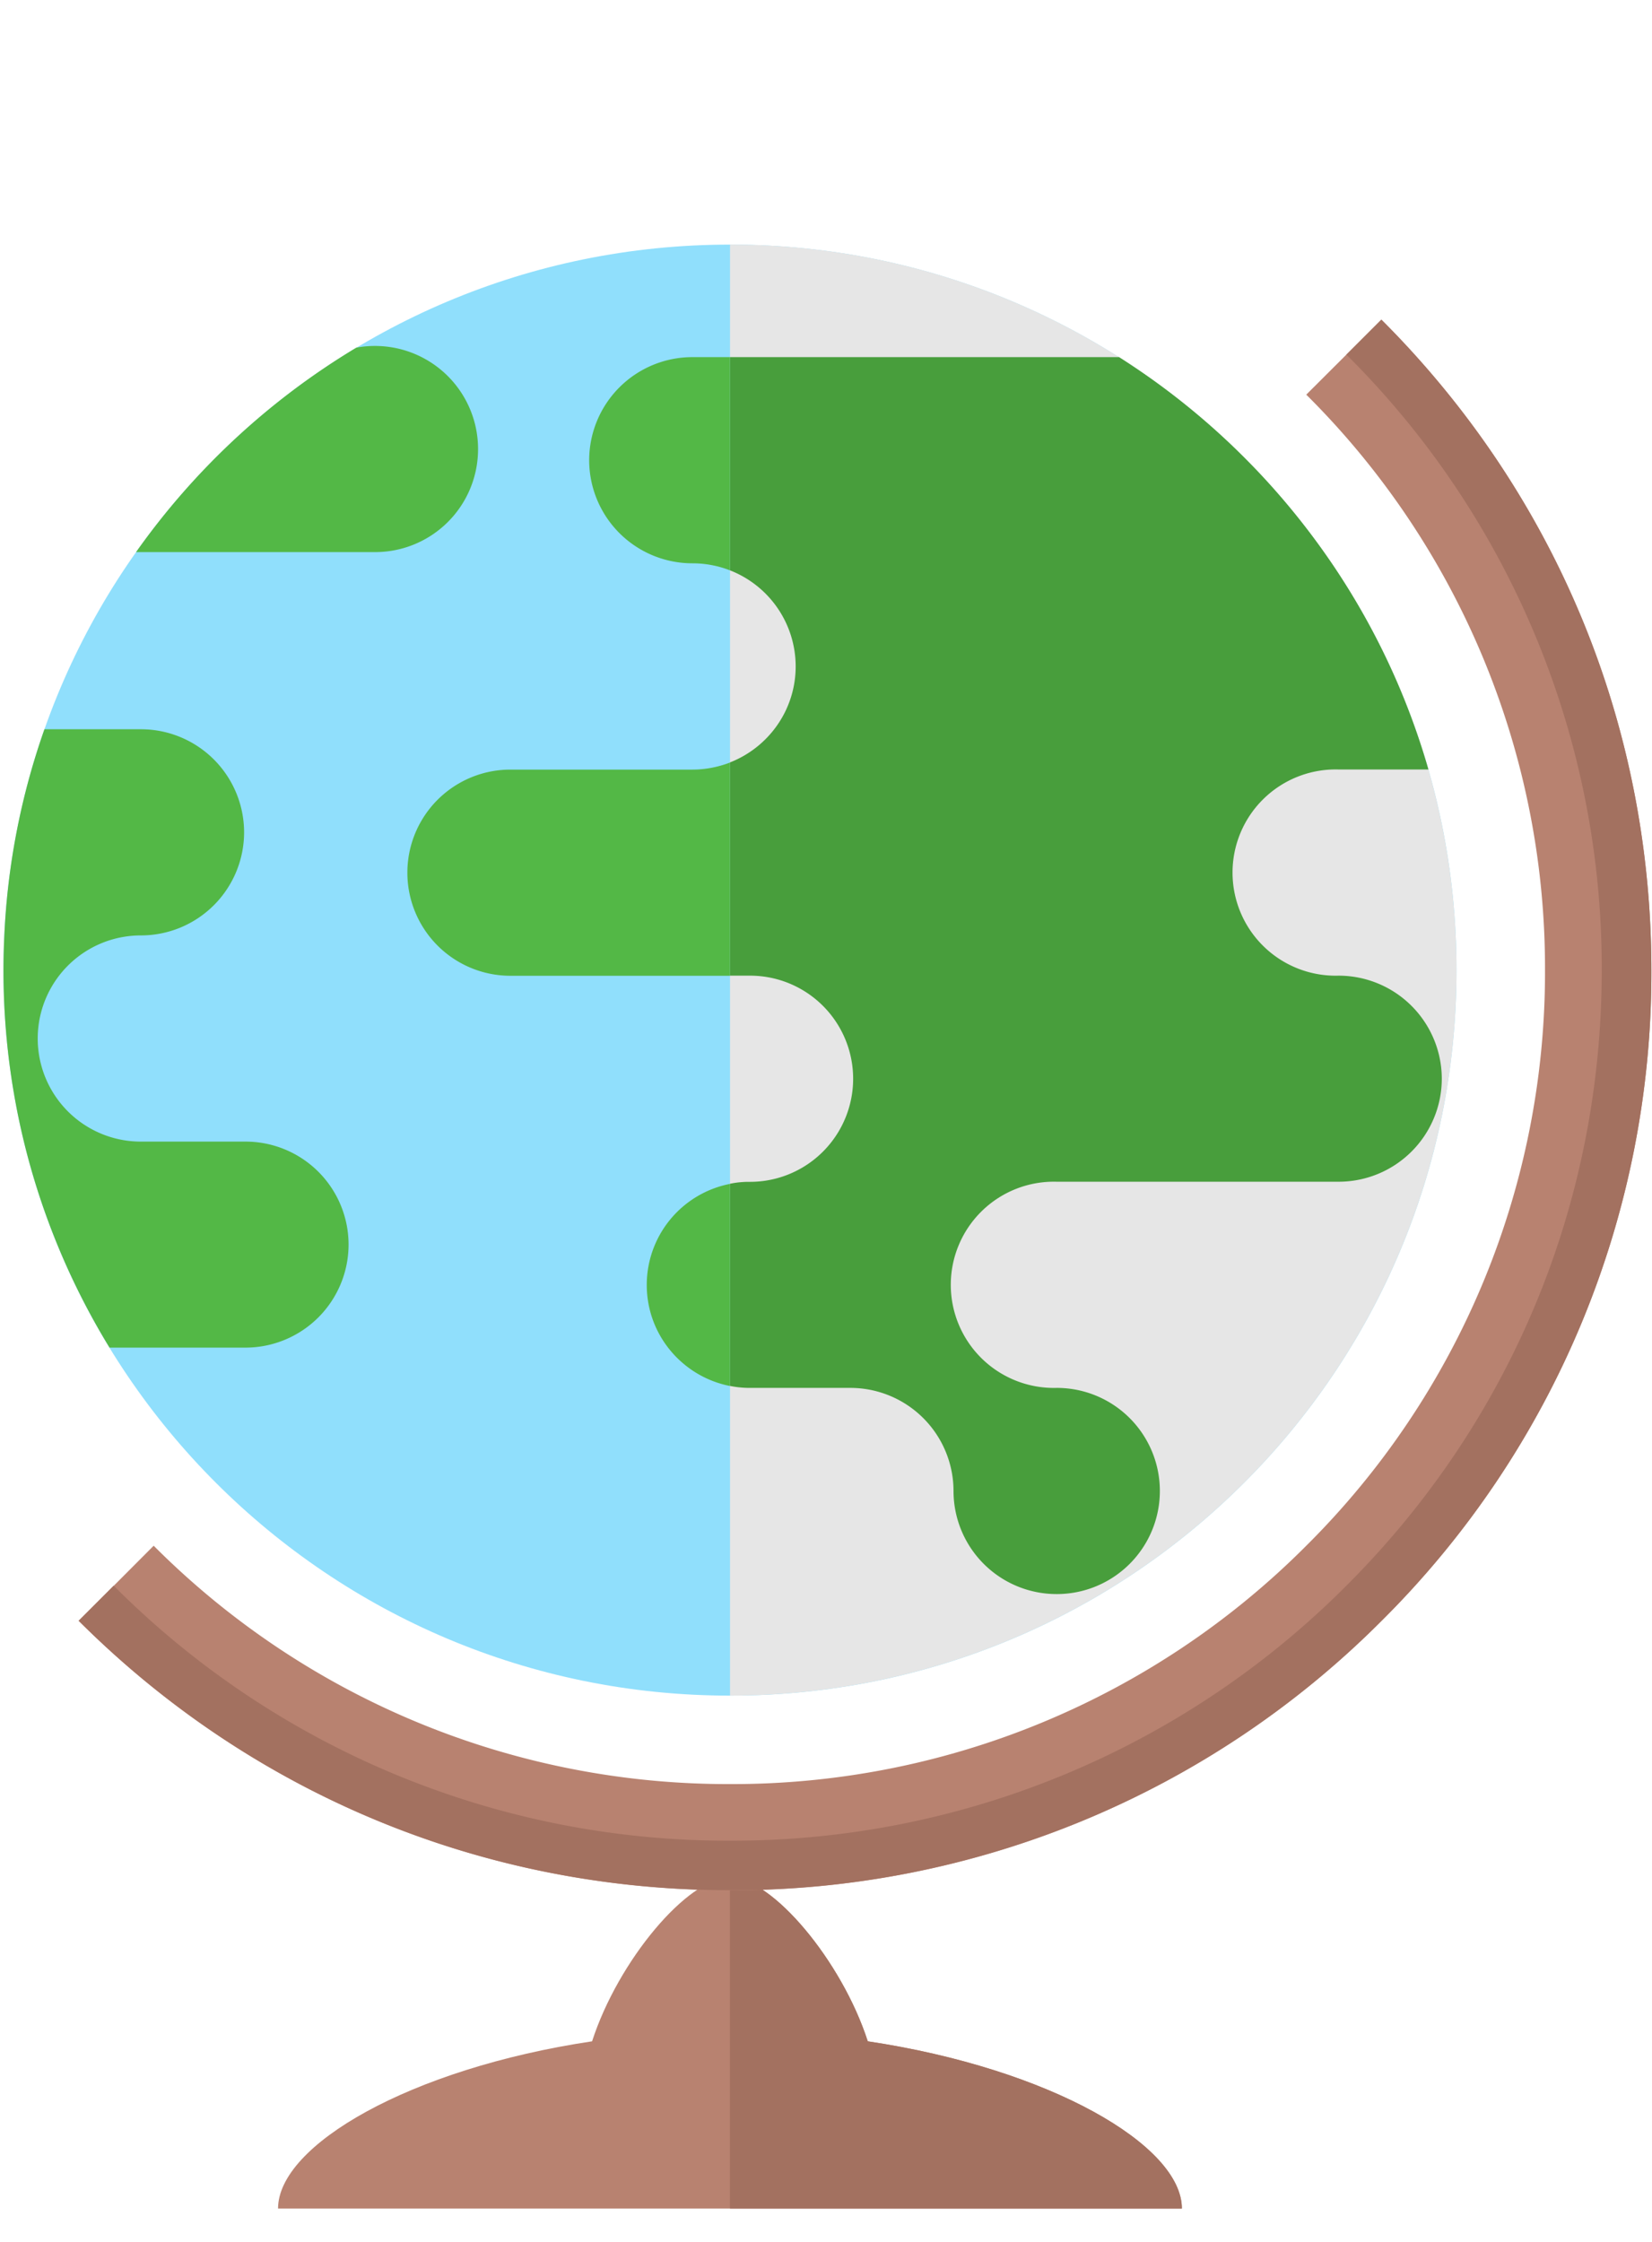 <svg width="42" height="57" fill="none" xmlns="http://www.w3.org/2000/svg"><path d="M18.56 6.219C8.357 6.219.088 14.477.088 24.665c0 10.188 8.269 18.446 18.472 18.446 10.2 0 18.47-8.258 18.47-18.446 0-10.188-8.27-18.446-18.47-18.446Z" fill="#90DFFC"/><path d="M18.56 6.219V43.11c10.2 0 18.47-8.258 18.47-18.446 0-10.188-8.27-18.446-18.47-18.446Z" fill="#E6E6E6"/><path d="M34.03 24.806a2.622 2.622 0 1 1 0-5.242h2.286a18.325 18.325 0 0 0-2.457-5.242 18.584 18.584 0 0 0-5.408-5.242h-9.89v5.422a2.623 2.623 0 0 1 1.668 2.44c0 1.112-.693 2.06-1.669 2.442v5.422h.509a2.621 2.621 0 1 1 0 5.242c-.061 0-.122 0-.18.005a2.136 2.136 0 0 0-.329.044v5.14a2.484 2.484 0 0 0 .509.05h2.548a2.624 2.624 0 0 1 2.625 2.62 2.622 2.622 0 0 0 2.625 2.622 2.621 2.621 0 1 0 0-5.242 2.622 2.622 0 1 1 0-5.242h7.167a2.623 2.623 0 0 0 2.622-2.621 2.625 2.625 0 0 0-2.625-2.618Z" fill="#489E3C"/><path d="M12.154 11.419a2.621 2.621 0 0 0-3.095-2.58 18.558 18.558 0 0 0-5.6 5.198h6.075a2.617 2.617 0 0 0 2.62-2.618ZM6.24 29.025H3.58a2.621 2.621 0 1 1 0-5.242 2.624 2.624 0 0 0 2.626-2.621 2.624 2.624 0 0 0-2.626-2.621H1.13a18.21 18.21 0 0 0-1.02 5.242 18.425 18.425 0 0 0 .497 5.24 18.348 18.348 0 0 0 2.178 5.24H6.24a2.623 2.623 0 0 0 2.622-2.62 2.62 2.62 0 0 0-2.622-2.618ZM16.443 32.669c0 1.274.91 2.333 2.117 2.57V30.1a2.617 2.617 0 0 0-2.117 2.569ZM17.604 9.08a2.624 2.624 0 0 0-2.625 2.621 2.624 2.624 0 0 0 2.625 2.621c.337 0 .66.064.956.18V9.08h-.956ZM17.604 19.567h-4.626a2.621 2.621 0 1 0 0 5.242h5.582v-5.422c-.295.113-.619.18-.956.18Z" fill="#53B846"/><path d="M22.062 51.9c-.658-2.04-2.432-4.164-3.505-4.164-1.075 0-2.846 2.124-3.504 4.164-4.632.694-7.984 2.643-7.984 4.252h22.98c0-1.606-3.355-3.558-7.987-4.252Z" fill="#B88270"/><path d="M22.062 51.9c-.658-2.04-2.432-4.164-3.504-4.164v8.416h11.488c.003-1.606-3.352-3.558-7.984-4.252Z" fill="#A37160"/><path d="m35.12 8.126-.89.89-1.02 1.018a20.546 20.546 0 0 1 6.07 14.634A20.551 20.551 0 0 1 33.21 39.3a20.593 20.593 0 0 1-14.65 6.06 20.607 20.607 0 0 1-14.653-6.06L2.89 40.32l-.89.89c4.425 4.418 10.306 6.85 16.563 6.85a23.29 23.29 0 0 0 16.562-6.85 23.22 23.22 0 0 0 6.86-16.539c-.003-6.253-2.44-12.126-6.865-16.544Z" fill="#B88270"/><path d="m35.12 8.126-.89.89a21.968 21.968 0 0 1 6.492 15.652c0 5.91-2.305 11.47-6.492 15.648a22.037 22.037 0 0 1-15.67 6.483 22.027 22.027 0 0 1-15.67-6.483l-.89.89c4.425 4.418 10.306 6.851 16.563 6.851a23.29 23.29 0 0 0 16.562-6.85 23.22 23.22 0 0 0 6.86-16.54c-.003-6.25-2.44-12.123-6.865-16.54Z" fill="#A37160"/></svg>